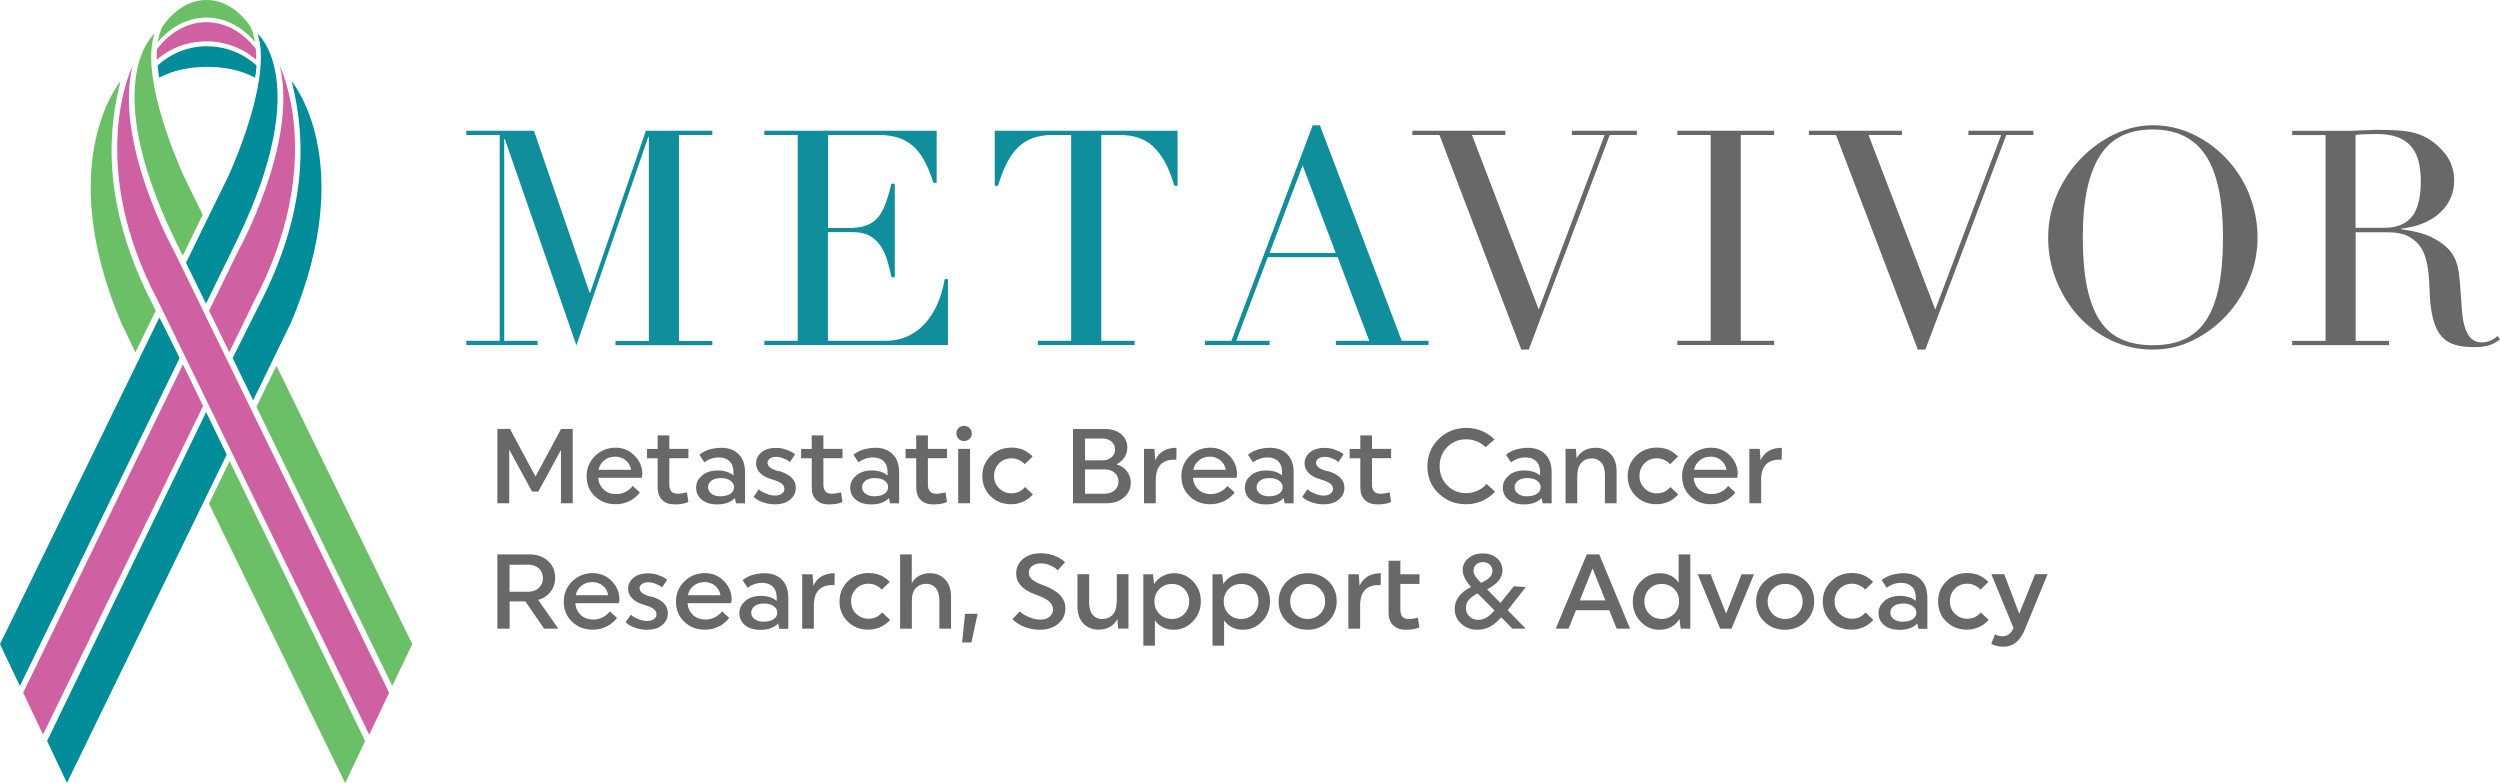<svg xmlns="http://www.w3.org/2000/svg" id="Layer_2" viewBox="0 0 259.11 81.15"><defs><style>.cls-1{fill:#73bf69;}.cls-2{fill:#6bbf66;}.cls-3{fill:#008c99;}.cls-4{fill:#cf61a3;}.cls-5{fill:#118e9c;}.cls-6{fill:#686868;}</style></defs><g id="Layer_1-2"><path class="cls-1" d="M19.02,18.17s0,0,0,0l-.03-.07s.02.05.04.08h0Z"></path><path class="cls-3" d="M23.75,18.1l-.03.07s0,0,0,0c.01-.03.02-.05.04-.08h0Z"></path><path class="cls-2" d="M35.78,81.15l2.06-4.34s-7.91-16.46-14.04-29.01l-2.14,4.4,14.11,28.95h0Z"></path><path class="cls-2" d="M15.91,31.72c-5.79-11.1-4.48-19.04-3.42-23.3,0,0-6.98,8.25.04,24.96l1.5,3.14,2.11-4.32s-.07-.15-.23-.47h0Z"></path><path class="cls-2" d="M19.01,18.16s0,0,0,0c.45.93.36.8,0,0-.01-.03-.02-.05-.04-.08l.03.07c-1.06-2.36-4.41-10.52-2.98-14.67,0,0-5.81,4.82,2,21.14l.92,1.88,2.07-4.24-2.01-4.1h0Z"></path><polygon class="cls-2" points="40.66 71.09 42.73 66.76 28.65 37.9 26.58 42.17 40.66 71.09 40.66 71.09"></polygon><path class="cls-2" d="M21.4,1.82c1.95,0,3.71.97,5.03,2.52-.09-.54-.24-1.08-.47-1.58-1.16-1.7-2.77-2.76-4.56-2.76s-3.44,1.08-4.6,2.82c-.22.49-.36,1.02-.44,1.54,1.32-1.57,3.09-2.54,5.05-2.54h0Z"></path><path class="cls-3" d="M30.23,8.42c1.05,4.26,2.37,12.2-3.42,23.3-.17.32-1.86,3.69-2.7,5.39l2.13,4.38,3.95-8.11c7.02-16.71.04-24.96.04-24.96h0Z"></path><path class="cls-3" d="M4.88,76.8l2.06,4.34,16.56-34.03c-.74-1.52-1.46-2.99-2.14-4.4-.68,1.4-16.48,34.09-16.48,34.09h0Z"></path><path class="cls-3" d="M18.62,37.11c-.84-1.7-1.55-3.14-2.1-4.21L0,66.76l2.06,4.34,16.55-33.98h0Z"></path><path class="cls-3" d="M23.43,27.22l1.26-2.59c7.81-16.32,2-21.14,2-21.14,1.43,4.16-1.92,12.32-2.98,14.68l.03-.07s-.02.05-.04.08c-.36.8-.45.92,0,0,0,0,0,0,0,0l-2.35,4.81-2.07,4.24,2.07,4.25,2.07-4.25h0Z"></path><path class="cls-3" d="M21.48,4.79c-1.95,0-3.74.73-5.14,1.99.04.51.1.95.15,1.27,1.44-.77,3.15-1.12,4.98-1.12s3.53.35,4.97,1.12c.06-.32.12-.76.15-1.27-1.4-1.25-3.18-1.98-5.12-1.98h0Z"></path><path class="cls-4" d="M21.4,2.3c-2.02,0-3.83,1.08-5.13,2.8-.03.38-.04.75-.03,1.1,1.41-1.23,3.2-1.91,5.16-1.91s3.74.68,5.15,1.9c0-.35,0-.73-.03-1.11-1.3-1.71-3.11-2.78-5.12-2.78h0Z"></path><path class="cls-4" d="M23.76,36.51l.03-.06,2.53-5.2c7.63-14.44,2.68-24.4,2.68-24.4,1.93,7.99-4.34,19.22-4.34,19.22l-2.96,6.07-.03.06,2.09,4.3h0Z"></path><polygon class="cls-4" points="18.96 37.77 18.95 37.79 2.4 71.79 4.46 76.13 21.05 42.08 21.05 42.07 18.96 37.77 18.96 37.77"></polygon><path class="cls-4" d="M18.07,26.08s-6.27-11.23-4.34-19.22c0,0-4.96,9.96,2.68,24.4l21.86,44.88,2.06-4.34L18.07,26.08h0Z"></path><path class="cls-6" d="M146.38,13.55v.44h2.81l8.48,22.24h.78l8.39-22.24h2.81v-.44h-6.74v.44h3.4l-6.83,18.09-6.92-18.09h3.46v-.44h-9.64ZM173.84,13.55v.44h3.46v21.33h-3.46v.44h10.04v-.44h-3.46V13.99h3.46v-.44h-10.04ZM187.48,13.55v.44h2.81l8.48,22.24h.78l8.39-22.24h2.81v-.44h-6.74v.44h3.4l-6.83,18.09-6.92-18.09h3.46v-.44h-9.64ZM233.11,20.1c-.59-1.41-1.39-2.65-2.39-3.7-1-1.05-2.15-1.88-3.46-2.5-1.31-.61-2.68-.92-4.12-.92-1.35,0-2.67.31-3.96.92-1.29.61-2.45,1.45-3.48,2.5-1.03,1.05-1.86,2.28-2.48,3.7-.62,1.41-.94,2.92-.94,4.52s.28,3.04.84,4.44c.56,1.4,1.33,2.64,2.29,3.7.97,1.06,2.11,1.9,3.43,2.53,1.32.62,2.75.94,4.29.94s2.87-.32,4.18-.97c1.31-.64,2.46-1.5,3.45-2.57.99-1.07,1.77-2.3,2.35-3.7.58-1.39.87-2.85.87-4.37,0-1.6-.3-3.11-.89-4.52h0ZM219.9,35.18c-.92-.41-1.67-1.06-2.26-1.95-.59-.89-1.03-2.05-1.33-3.46-.29-1.41-.44-3.13-.44-5.15s.16-3.74.48-5.16c.32-1.42.79-2.58,1.4-3.48.61-.89,1.37-1.54,2.26-1.95.89-.41,1.92-.61,3.09-.61,2.5,0,4.33.9,5.52,2.71,1.19,1.81,1.78,4.65,1.78,8.51,0,2-.15,3.7-.44,5.12-.29,1.41-.73,2.57-1.33,3.46-.59.89-1.35,1.54-2.26,1.95-.92.41-2,.61-3.24.61s-2.33-.2-3.24-.61h0ZM253.36,15.86c-.65-.81-1.43-1.41-2.32-1.81-.46-.21-1.03-.36-1.71-.45-.69-.09-1.62-.14-2.81-.14-.29,0-.59,0-.89.02-.3.01-.59.02-.86.03-.27.01-.5.02-.7.03-.2.01-.34.02-.42.02h-6.08v.44h3.46v21.33h-3.46v.44h10.04v-.44h-3.46v-11.26h3.21c.87,0,1.56.11,2.07.34.51.23.94.55,1.29.97.33.42.59.97.76,1.65.18.69.29,1.71.33,3.06.04,1.21.16,2.19.36,2.95.2.76.48,1.36.86,1.79.37.44.84.74,1.4.9.56.17,1.22.25,1.97.25.62,0,1.13-.06,1.53-.17.39-.11.79-.33,1.19-.64l-.28-.34c-.23.23-.49.4-.78.5-.29.1-.57.16-.84.16-.62,0-1.1-.28-1.43-.84-.33-.56-.54-1.37-.62-2.43-.06-.85-.11-1.6-.16-2.25-.04-.64-.1-1.22-.17-1.72-.07-.5-.19-.94-.34-1.31-.16-.37-.38-.73-.67-1.06-.44-.48-1.04-.91-1.81-1.29-.77-.38-1.82-.66-3.15-.83v-.06c1.73-.21,3.07-.76,4.04-1.67.97-.9,1.45-2.01,1.45-3.32,0-1.08-.33-2.03-.98-2.84h0ZM244.14,13.99c.27-.04.62-.07,1.06-.08.44-.01.82-.02,1.15-.02.87,0,1.6.11,2.18.34.58.23,1.05.56,1.4.98.35.43.6.94.75,1.54.15.6.22,1.28.22,2.03,0,1.73-.32,2.96-.95,3.71-.63.75-1.59,1.12-2.85,1.12h-2.96v-9.64h0Z"></path><path class="cls-5" d="M48.33,13.55v.44h3.46v21.33h-3.46v.44h7.39v-.44h-3.46V14.4h.06l7.42,21.4,7.45-21.61h.06v21.15h-3.46v.44h10.04v-.44h-3.46V13.99h3.46v-.44h-6.89l-5.77,16.78h-.06l-5.77-16.78h-7.02ZM79.22,13.55v.44h3.46v21.33h-3.46v.44h19.03v-6.83h-.34c-.17.98-.43,1.86-.78,2.64-.35.78-.79,1.45-1.31,2.01-.52.56-1.12.99-1.79,1.29-.68.3-1.41.45-2.2.45h-6.02v-11.26h2.62c.71,0,1.28.13,1.73.39.45.26.82.61,1.11,1.04.29.44.52.94.69,1.5.17.56.31,1.14.44,1.75h.34v-9.7h-.34c-.21.83-.42,1.54-.64,2.12-.22.58-.49,1.06-.81,1.42-.32.36-.72.63-1.2.8-.48.17-1.07.25-1.78.25h-2.15v-9.64h5.24c.71,0,1.35.08,1.93.25.58.17,1.1.44,1.56.83.46.38.86.89,1.22,1.53.35.63.68,1.42.97,2.35h.34v-5.4h-17.84ZM103.1,13.55v5.71h.34c.54-1.85,1.24-3.19,2.11-4.02.86-.83,2.04-1.25,3.54-1.25h1.93v21.33h-3.46v.44h10.04v-.44h-3.46V13.99h1.9c.67,0,1.28.08,1.84.25.56.17,1.08.45,1.54.86.47.41.89.95,1.28,1.62.38.68.72,1.52,1.01,2.54h.34v-5.71h-18.96ZM127.62,35.32h-2.74v.44h6.71v-.44h-3.46l3.27-8.67h7.24l3.27,8.67h-3.46v.44h9.61v-.44h-2.78l-8.48-22.33h-.75l-8.42,22.33h0ZM135.01,17.14l3.43,9.08h-6.86l3.43-9.08h0Z"></path><path class="cls-6" d="M55.14,50.94l-2.36-4.34v5.56h-1.23v-7.7h1.31l2.64,4.93,2.65-4.93h1.21v7.7h-1.22v-5.52l-2.35,4.31h-.65Z"></path><path class="cls-6" d="M66.51,49.52h-4.51c.04.5.23.91.57,1.22.34.32.77.47,1.29.47.22,0,.43-.03.62-.09s.36-.13.48-.21c.13-.08.24-.16.34-.25.1-.08.16-.16.2-.21l.07-.09.74.67s-.05.08-.09.14-.14.15-.29.29c-.15.14-.31.26-.49.37-.18.11-.41.21-.71.3-.3.09-.61.13-.94.13-.86,0-1.57-.28-2.14-.83s-.85-1.24-.85-2.07.29-1.53.87-2.1c.58-.57,1.29-.86,2.13-.86.77,0,1.42.27,1.96.81.54.54.81,1.19.81,1.94l-.05.36ZM63.77,47.33c-.44,0-.82.12-1.13.37-.32.25-.52.58-.6.99h3.37c-.07-.4-.25-.73-.56-.98-.3-.25-.66-.38-1.07-.38Z"></path><path class="cls-6" d="M69.37,45.12v1.4h1.98v.97h-1.98v2.72c0,.64.28.96.85.96.15,0,.3-.01.47-.04.16-.03.29-.05.38-.07l.13-.03.15,1c-.36.17-.83.25-1.41.25s-.99-.15-1.31-.46c-.32-.31-.47-.75-.47-1.33v-2.99h-1.1v-.97h1.1v-1.4h1.21Z"></path><path class="cls-6" d="M72.78,49.27c.41-.34.94-.51,1.61-.51s1.21.17,1.63.52v-.35c0-.49-.14-.87-.41-1.13-.27-.26-.63-.39-1.08-.39-.29,0-.56.04-.81.13-.25.08-.43.17-.54.26l-.17.12-.52-.78s.05-.05.09-.08.13-.1.27-.18c.14-.08.3-.16.46-.22.16-.07.37-.12.63-.17.26-.05.52-.08.79-.08.78,0,1.39.22,1.83.67.44.44.66,1.07.66,1.88v3.21h-.94l-.11-.55c-.43.44-1.03.66-1.83.66-.67,0-1.21-.16-1.6-.48-.39-.32-.59-.74-.59-1.24s.2-.93.61-1.26ZM74.69,51.43c.43,0,.77-.09,1.02-.26.25-.18.37-.4.37-.67s-.12-.5-.37-.68c-.25-.18-.58-.27-1.02-.27-.4,0-.72.09-.96.27-.23.18-.35.41-.35.68s.12.49.35.67c.23.18.55.27.96.27Z"></path><path class="cls-6" d="M80.72,48.81c1.17.34,1.76.91,1.76,1.73,0,.5-.19.91-.58,1.24-.38.33-.91.49-1.59.49-.41,0-.8-.06-1.17-.19-.37-.13-.63-.25-.79-.38l-.24-.2.53-.79c.05.04.13.1.23.18.1.07.29.17.59.29.29.12.58.18.87.18.3,0,.54-.07.71-.2.17-.13.26-.29.26-.48,0-.21-.09-.4-.27-.55-.18-.15-.54-.31-1.07-.46-.51-.15-.9-.36-1.18-.65s-.42-.62-.42-.99c0-.45.18-.83.55-1.14.37-.31.87-.47,1.52-.47.35,0,.69.05,1.02.17.33.11.57.22.73.33l.23.17-.54.8s-.11-.09-.19-.15c-.08-.06-.24-.14-.49-.24-.25-.1-.49-.15-.73-.15-.29,0-.51.06-.67.18-.16.12-.24.26-.24.42,0,.18.08.35.25.49.17.14.47.28.92.4Z"></path><path class="cls-6" d="M85.34,45.12v1.4h1.98v.97h-1.98v2.72c0,.64.28.96.85.96.15,0,.3-.01.47-.04.16-.03.29-.05.38-.07l.13-.03.15,1c-.36.17-.83.25-1.41.25s-.99-.15-1.31-.46c-.32-.31-.47-.75-.47-1.33v-2.99h-1.1v-.97h1.1v-1.4h1.21Z"></path><path class="cls-6" d="M88.75,49.27c.41-.34.94-.51,1.61-.51s1.21.17,1.63.52v-.35c0-.49-.14-.87-.41-1.13-.27-.26-.63-.39-1.08-.39-.29,0-.56.04-.81.13-.25.08-.43.17-.54.26l-.17.12-.52-.78s.05-.05.09-.08.13-.1.27-.18c.14-.08.3-.16.46-.22.16-.07.37-.12.63-.17.26-.05.52-.08.79-.08.78,0,1.39.22,1.83.67.44.44.66,1.07.66,1.88v3.21h-.94l-.11-.55c-.43.44-1.03.66-1.83.66-.67,0-1.21-.16-1.6-.48-.39-.32-.59-.74-.59-1.24s.2-.93.61-1.26ZM90.66,51.43c.43,0,.77-.09,1.02-.26.25-.18.37-.4.37-.67s-.12-.5-.37-.68c-.25-.18-.58-.27-1.02-.27-.4,0-.72.09-.96.27-.23.18-.35.41-.35.68s.12.49.35.67c.23.18.55.27.96.27Z"></path><path class="cls-6" d="M96.17,45.12v1.4h1.98v.97h-1.98v2.72c0,.64.28.96.85.96.15,0,.3-.01.47-.04.17-.03.29-.05.38-.07l.13-.03.15,1c-.36.17-.83.25-1.41.25s-.99-.15-1.31-.46c-.32-.31-.47-.75-.47-1.33v-2.99h-1.1v-.97h1.1v-1.4h1.21Z"></path><path class="cls-6" d="M99.35,44.36c.15-.15.34-.22.57-.22s.42.08.57.22c.15.15.23.34.23.57s-.08.41-.23.55c-.15.15-.34.23-.57.23s-.42-.08-.57-.23c-.15-.15-.23-.33-.23-.55s.08-.42.23-.57ZM99.31,52.16v-5.64h1.23v5.64h-1.23Z"></path><path class="cls-6" d="M106.23,50.47l.82.77s-.05.07-.09.11c-.04.04-.13.12-.27.24-.14.12-.29.22-.45.31-.16.09-.37.17-.63.25s-.54.11-.81.11c-.86,0-1.57-.28-2.14-.84-.57-.56-.85-1.25-.85-2.08s.29-1.53.87-2.1,1.3-.85,2.16-.85c.27,0,.53.03.78.09.25.06.45.14.61.23.16.09.3.18.43.28s.22.17.28.23l.08.1-.82.8s-.09-.1-.15-.17-.22-.16-.45-.28c-.23-.11-.49-.17-.76-.17-.51,0-.94.17-1.29.52-.34.35-.52.78-.52,1.29s.17.96.52,1.3.77.52,1.29.52c.18,0,.36-.02.52-.07s.3-.1.4-.17c.1-.07.19-.13.27-.2.08-.07.13-.12.17-.17l.04-.08Z"></path><path class="cls-6" d="M111.2,44.46h3.3c.7,0,1.27.18,1.7.54.43.36.64.83.64,1.39,0,.37-.1.71-.3,1.02-.2.3-.48.54-.83.71.46.14.83.38,1.09.72s.4.74.4,1.2c0,.6-.24,1.1-.7,1.51-.47.4-1.07.61-1.8.61h-3.49v-7.7ZM112.46,47.71h1.78c.4,0,.73-.11.97-.32.24-.22.36-.49.36-.81s-.12-.58-.36-.8-.56-.33-.97-.33h-1.78v2.27ZM112.46,48.64v2.53h2.01c.44,0,.79-.12,1.06-.36.26-.24.4-.54.4-.9s-.13-.66-.4-.9c-.26-.24-.62-.36-1.06-.36h-2.01Z"></path><path class="cls-6" d="M118.57,52.16v-5.64h1.08l.08,1.19c.4-.87,1.14-1.3,2.21-1.3l-.02,1.23h-.24c-.6,0-1.07.17-1.4.52-.33.35-.49.88-.49,1.59v2.41h-1.21Z"></path><path class="cls-6" d="M128.15,49.52h-4.51c.04.5.23.91.57,1.22s.77.47,1.29.47c.22,0,.43-.03.62-.09s.36-.13.48-.21c.13-.08.24-.16.34-.25.09-.08.16-.16.2-.21l.07-.09.74.67s-.05.08-.09.14-.14.15-.29.29c-.15.14-.31.26-.49.37-.18.11-.41.21-.71.3-.3.09-.61.13-.94.13-.86,0-1.57-.28-2.14-.83-.57-.55-.85-1.24-.85-2.07s.29-1.53.87-2.1c.58-.57,1.29-.86,2.13-.86.77,0,1.42.27,1.96.81s.81,1.19.81,1.94l-.05.36ZM125.41,47.33c-.44,0-.82.12-1.13.37s-.52.58-.61.99h3.37c-.07-.4-.25-.73-.56-.98-.3-.25-.66-.38-1.07-.38Z"></path><path class="cls-6" d="M129.64,49.27c.41-.34.94-.51,1.61-.51s1.21.17,1.63.52v-.35c0-.49-.14-.87-.41-1.13-.27-.26-.63-.39-1.08-.39-.29,0-.56.04-.81.13s-.43.17-.54.26l-.17.12-.52-.78s.05-.05.09-.08.13-.1.27-.18c.14-.08.3-.16.46-.22.16-.07.37-.12.63-.17s.52-.08.79-.08c.78,0,1.39.22,1.83.67.44.44.66,1.07.66,1.88v3.21h-.93l-.11-.55c-.42.44-1.03.66-1.83.66-.67,0-1.21-.16-1.6-.48-.39-.32-.59-.74-.59-1.24s.2-.93.61-1.26ZM131.55,51.43c.43,0,.77-.09,1.02-.26.25-.18.37-.4.37-.67s-.12-.5-.37-.68c-.25-.18-.58-.27-1.02-.27-.4,0-.72.09-.96.27-.23.18-.35.41-.35.68s.12.49.35.67c.24.18.55.27.96.27Z"></path><path class="cls-6" d="M137.58,48.81c1.17.34,1.76.91,1.76,1.73,0,.5-.19.91-.58,1.24-.39.33-.92.49-1.59.49-.41,0-.8-.06-1.17-.19-.37-.13-.63-.25-.79-.38l-.24-.2.53-.79c.05.04.13.1.23.18.1.07.29.17.59.29.29.12.58.18.87.18.3,0,.54-.07.71-.2.17-.13.26-.29.26-.48,0-.21-.09-.4-.28-.55s-.54-.31-1.07-.46c-.51-.15-.9-.36-1.18-.65s-.42-.62-.42-.99c0-.45.18-.83.55-1.14.37-.31.87-.47,1.52-.47.35,0,.69.05,1.02.17s.57.22.73.33l.23.17-.54.8s-.11-.09-.19-.15c-.08-.06-.24-.14-.49-.24-.25-.1-.49-.15-.73-.15-.29,0-.51.06-.67.18-.16.12-.24.26-.24.42,0,.18.08.35.25.49.17.14.47.28.92.4Z"></path><path class="cls-6" d="M142.2,45.12v1.4h1.98v.97h-1.98v2.72c0,.64.28.96.85.96.15,0,.3-.01.47-.04.17-.03.29-.05.38-.07l.13-.03.15,1c-.36.17-.83.25-1.41.25s-.99-.15-1.31-.46c-.32-.31-.47-.75-.47-1.33v-2.99h-1.1v-.97h1.1v-1.4h1.21Z"></path><path class="cls-6" d="M149.09,51.13c-.77-.75-1.15-1.69-1.15-2.8s.39-2.06,1.17-2.83c.78-.77,1.74-1.15,2.87-1.15.37,0,.71.04,1.04.13.33.08.6.19.82.3.22.12.41.23.57.35.17.12.28.22.36.3l.11.13-.92.8s-.05-.05-.08-.09-.11-.11-.24-.2c-.13-.1-.26-.18-.41-.25-.14-.07-.33-.14-.56-.2-.23-.06-.47-.09-.71-.09-.78,0-1.43.27-1.96.8-.53.54-.79,1.2-.79,1.99s.26,1.46.79,1.99c.53.54,1.18.8,1.96.8.26,0,.51-.03.75-.1.24-.07.44-.14.6-.24.16-.09.3-.18.42-.28.12-.1.21-.17.26-.24.05-.06.08-.1.08-.1l.88.8s-.07.08-.12.14c-.05.06-.17.16-.36.31-.19.15-.39.29-.6.4-.21.12-.49.22-.84.32-.35.1-.71.14-1.09.14-1.13,0-2.08-.38-2.84-1.13Z"></path><path class="cls-6" d="M156.38,49.27c.41-.34.94-.51,1.61-.51s1.21.17,1.63.52v-.35c0-.49-.14-.87-.41-1.13-.27-.26-.63-.39-1.08-.39-.29,0-.56.04-.81.13s-.43.17-.54.26l-.17.12-.52-.78s.05-.05.09-.08.13-.1.27-.18c.14-.08.3-.16.46-.22.16-.07.37-.12.63-.17s.52-.08.79-.08c.78,0,1.39.22,1.83.67.44.44.66,1.07.66,1.88v3.21h-.93l-.11-.55c-.42.44-1.03.66-1.83.66-.67,0-1.21-.16-1.6-.48-.39-.32-.59-.74-.59-1.24s.2-.93.61-1.26ZM158.29,51.43c.43,0,.77-.09,1.02-.26.25-.18.37-.4.37-.67s-.12-.5-.37-.68c-.25-.18-.58-.27-1.02-.27-.4,0-.72.09-.96.27-.23.18-.35.41-.35.68s.12.49.35.67c.24.18.55.27.96.27Z"></path><path class="cls-6" d="M163.47,49.34v2.82h-1.21v-5.64h1.07l.08.98c.41-.73,1.07-1.09,1.97-1.09.63,0,1.15.21,1.56.64.41.43.61,1.03.61,1.8v3.31h-1.21v-2.93c0-.57-.13-1-.38-1.29-.25-.29-.58-.43-.97-.43-.45,0-.81.15-1.09.45-.28.3-.42.76-.42,1.38Z"></path><path class="cls-6" d="M173.12,50.47l.82.77s-.05.07-.09.11c-.04.04-.13.12-.27.24-.14.12-.29.22-.45.31-.16.09-.37.17-.63.25s-.54.11-.81.11c-.86,0-1.57-.28-2.14-.84-.57-.56-.85-1.25-.85-2.08s.29-1.53.87-2.1,1.3-.85,2.16-.85c.27,0,.53.03.78.09.25.06.45.14.61.23.16.09.3.18.43.28s.22.17.28.23l.08.1-.82.8s-.09-.1-.15-.17-.22-.16-.45-.28c-.23-.11-.49-.17-.76-.17-.51,0-.94.17-1.29.52-.34.35-.52.78-.52,1.29s.17.96.52,1.3.77.52,1.29.52c.18,0,.36-.02.52-.07s.3-.1.4-.17c.1-.07.19-.13.27-.2.08-.07.13-.12.17-.17l.04-.08Z"></path><path class="cls-6" d="M180.05,49.52h-4.51c.04.5.23.91.57,1.22s.77.47,1.29.47c.22,0,.43-.03.62-.09s.36-.13.48-.21c.13-.08.24-.16.34-.25.09-.08.16-.16.2-.21l.07-.09.74.67s-.05.08-.09.14-.14.15-.29.29c-.15.14-.31.26-.49.37-.18.11-.41.21-.71.3-.3.09-.61.13-.94.13-.86,0-1.57-.28-2.14-.83-.57-.55-.85-1.24-.85-2.07s.29-1.53.87-2.1c.58-.57,1.29-.86,2.13-.86.77,0,1.42.27,1.96.81s.81,1.19.81,1.94l-.05.36ZM177.31,47.33c-.44,0-.82.12-1.13.37s-.52.58-.61.99h3.37c-.07-.4-.25-.73-.56-.98-.3-.25-.66-.38-1.07-.38Z"></path><path class="cls-6" d="M181.31,52.16v-5.64h1.08l.08,1.19c.4-.87,1.14-1.3,2.21-1.3l-.02,1.23h-.24c-.6,0-1.07.17-1.4.52-.33.35-.49.88-.49,1.59v2.41h-1.21Z"></path><path class="cls-6" d="M51.55,65.16v-7.7h3.32c.79,0,1.44.23,1.93.68.49.45.74,1.03.74,1.74,0,.55-.16,1.03-.48,1.45-.32.42-.75.7-1.29.84l2.1,2.99h-1.48l-1.94-2.83h-1.63v2.83h-1.26ZM54.71,58.53h-1.9v2.8h1.9c.48,0,.86-.13,1.14-.4.28-.26.42-.6.42-1.01s-.14-.75-.42-1.01-.66-.39-1.14-.39Z"></path><path class="cls-6" d="M64.14,62.52h-4.51c.04.5.23.91.57,1.22.34.32.77.47,1.29.47.22,0,.43-.03.62-.09s.36-.13.48-.21c.13-.08.24-.16.34-.25.1-.08.16-.16.2-.21l.07-.09.74.67s-.05.08-.09.14-.14.15-.29.29c-.15.14-.31.26-.49.37-.18.11-.41.21-.71.3-.3.09-.61.13-.94.13-.86,0-1.57-.28-2.14-.83s-.85-1.24-.85-2.07.29-1.53.87-2.1c.58-.57,1.29-.86,2.13-.86.77,0,1.42.27,1.96.81.54.54.81,1.19.81,1.94l-.05.36ZM61.4,60.33c-.44,0-.82.12-1.13.37-.32.25-.52.58-.6.99h3.37c-.07-.4-.25-.73-.56-.98-.3-.25-.66-.38-1.07-.38Z"></path><path class="cls-6" d="M67.46,61.81c1.17.34,1.76.91,1.76,1.73,0,.5-.19.91-.58,1.24-.38.33-.91.49-1.59.49-.41,0-.8-.06-1.17-.19-.37-.13-.63-.25-.79-.38l-.24-.2.53-.79c.05.04.13.1.23.18.1.07.29.17.59.29.29.12.58.18.87.18.3,0,.54-.07.71-.2.17-.13.26-.29.26-.48,0-.21-.09-.4-.27-.55-.18-.15-.54-.31-1.07-.46-.51-.15-.9-.36-1.18-.65s-.42-.62-.42-.99c0-.45.18-.83.55-1.14.37-.31.87-.47,1.52-.47.35,0,.69.05,1.02.17.33.11.57.22.73.33l.23.17-.54.8s-.11-.09-.19-.15c-.08-.06-.24-.14-.49-.24-.25-.1-.49-.15-.73-.15-.29,0-.51.06-.67.18-.16.12-.24.26-.24.42,0,.18.08.35.25.49.17.14.47.28.92.4Z"></path><path class="cls-6" d="M75.77,62.52h-4.51c.04.5.23.91.57,1.22.34.32.77.47,1.29.47.22,0,.43-.03.62-.09s.36-.13.48-.21c.13-.08.24-.16.34-.25.1-.08.16-.16.2-.21l.07-.09.74.67s-.05.08-.09.14-.14.15-.29.29c-.15.14-.31.26-.49.37-.18.11-.41.21-.71.3-.3.09-.61.13-.94.13-.86,0-1.57-.28-2.14-.83s-.85-1.24-.85-2.07.29-1.53.87-2.1c.58-.57,1.29-.86,2.13-.86.77,0,1.42.27,1.96.81.54.54.81,1.19.81,1.94l-.05.36ZM73.03,60.33c-.44,0-.82.12-1.13.37-.32.25-.52.58-.6.99h3.37c-.07-.4-.25-.73-.56-.98-.3-.25-.66-.38-1.07-.38Z"></path><path class="cls-6" d="M77.26,62.27c.41-.34.94-.51,1.61-.51s1.21.17,1.63.52v-.35c0-.49-.14-.87-.41-1.13-.27-.26-.63-.39-1.08-.39-.29,0-.56.04-.81.13-.25.08-.43.17-.54.26l-.17.12-.52-.78s.05-.05.09-.08.13-.1.27-.18c.14-.08.3-.16.46-.22.16-.07.37-.12.63-.17.26-.05.52-.08.79-.08.78,0,1.39.22,1.83.67.44.44.66,1.07.66,1.88v3.21h-.94l-.11-.55c-.43.44-1.03.66-1.83.66-.67,0-1.21-.16-1.6-.48-.39-.32-.59-.74-.59-1.24s.2-.93.61-1.26ZM79.17,64.43c.43,0,.77-.09,1.02-.26.25-.18.37-.4.37-.67s-.12-.5-.37-.68c-.25-.18-.58-.27-1.02-.27-.4,0-.72.09-.96.27-.23.18-.35.41-.35.68s.12.49.35.67c.23.18.55.27.96.27Z"></path><path class="cls-6" d="M83.14,65.16v-5.64h1.08l.08,1.19c.4-.87,1.14-1.3,2.21-1.3l-.02,1.23h-.24c-.6,0-1.07.17-1.4.52-.33.35-.5.88-.5,1.59v2.41h-1.21Z"></path><path class="cls-6" d="M91.42,63.47l.83.77s-.05.07-.09.11c-.04.04-.13.12-.27.24-.14.12-.29.22-.45.31s-.37.17-.63.25c-.26.07-.54.11-.81.11-.86,0-1.57-.28-2.14-.84-.57-.56-.85-1.25-.85-2.08s.29-1.53.87-2.1,1.3-.85,2.16-.85c.27,0,.53.03.78.09s.45.14.61.23c.16.09.3.18.43.28.12.09.22.17.27.23l.08.1-.83.8s-.09-.1-.15-.17-.22-.16-.45-.28c-.23-.11-.49-.17-.76-.17-.51,0-.94.17-1.29.52-.34.35-.52.78-.52,1.29s.17.96.52,1.3.77.52,1.29.52c.18,0,.36-.02.52-.07s.3-.1.4-.17c.1-.07.19-.13.27-.2.08-.07.13-.12.17-.17l.04-.08Z"></path><path class="cls-6" d="M93.29,65.16v-7.7h1.21v2.98c.4-.69,1.04-1.03,1.9-1.03.62,0,1.14.21,1.55.64.41.43.62,1.03.62,1.8v3.31h-1.21v-2.93c0-.57-.13-1-.38-1.29-.25-.29-.58-.43-.97-.43-.44,0-.8.14-1.08.43s-.42.72-.42,1.3v2.92h-1.21Z"></path><path class="cls-6" d="M100.68,66.59h-.96l.3-2.97h1.3l-.64,2.97Z"></path><path class="cls-6" d="M108.15,60.67c1.51.53,2.27,1.32,2.27,2.38,0,.64-.24,1.17-.73,1.59-.49.42-1.14.63-1.94.63-.34,0-.68-.04-1-.12-.32-.08-.59-.17-.8-.27s-.4-.21-.56-.32c-.16-.11-.28-.2-.35-.28l-.11-.11.76-.81c.07.07.16.15.27.24.11.09.36.22.74.38.38.16.76.24,1.15.24s.69-.1.93-.3c.24-.2.36-.44.36-.74,0-.33-.14-.61-.41-.85-.27-.24-.77-.49-1.49-.74-1.28-.48-1.92-1.19-1.92-2.16,0-.6.24-1.1.71-1.5.47-.4,1.09-.59,1.85-.59.3,0,.59.03.88.1.29.07.52.14.71.23.19.09.35.18.5.27.14.09.25.17.31.24l.1.1-.76.83c-.05-.05-.12-.12-.21-.2-.09-.08-.29-.19-.58-.32-.3-.13-.6-.2-.92-.2-.4,0-.72.09-.95.29-.23.19-.34.41-.34.65,0,.29.12.53.35.73.23.2.63.41,1.2.61Z"></path><path class="cls-6" d="M115.75,62.33v-2.82h1.21v5.64h-1.07l-.08-.98c-.4.73-1.06,1.09-1.97,1.09-.63,0-1.15-.21-1.56-.64-.41-.42-.61-1.03-.61-1.8v-3.31h1.21v2.93c0,.57.13,1,.38,1.29s.58.43.97.43c.45,0,.81-.15,1.09-.45.28-.3.42-.76.42-1.38Z"></path><path class="cls-6" d="M118.5,66.92v-7.4h1l.12,1c.22-.34.51-.62.88-.81s.76-.3,1.2-.3c.76,0,1.41.28,1.95.84s.81,1.25.81,2.07-.28,1.52-.83,2.09c-.55.58-1.21.86-1.98.86-.83,0-1.48-.32-1.95-.97v2.62h-1.21ZM120.17,63.63c.34.35.77.52,1.29.52s.94-.17,1.28-.52.51-.78.51-1.3-.17-.94-.51-1.29c-.34-.35-.77-.52-1.28-.52s-.94.17-1.29.52c-.34.35-.52.78-.52,1.29s.17.96.52,1.3Z"></path><path class="cls-6" d="M125.67,66.92v-7.4h1l.12,1c.22-.34.51-.62.88-.81s.76-.3,1.2-.3c.76,0,1.41.28,1.95.84s.81,1.25.81,2.07-.28,1.52-.83,2.09c-.55.58-1.21.86-1.98.86-.83,0-1.48-.32-1.95-.97v2.62h-1.21ZM127.35,63.63c.34.35.77.52,1.29.52s.94-.17,1.28-.52.51-.78.51-1.3-.17-.94-.51-1.29c-.34-.35-.77-.52-1.28-.52s-.94.17-1.29.52c-.34.35-.52.78-.52,1.29s.17.96.52,1.3Z"></path><path class="cls-6" d="M133.39,60.26c.58-.57,1.3-.85,2.16-.85s1.57.28,2.14.83c.57.55.85,1.25.85,2.07s-.29,1.53-.87,2.1-1.3.86-2.16.86-1.57-.28-2.14-.84c-.57-.56-.85-1.25-.85-2.08s.29-1.53.87-2.1ZM134.24,63.63c.34.35.77.52,1.29.52s.94-.17,1.29-.52.52-.78.52-1.3-.17-.94-.52-1.29c-.34-.35-.77-.52-1.29-.52s-.94.17-1.29.52c-.34.35-.52.78-.52,1.29s.17.96.52,1.3Z"></path><path class="cls-6" d="M139.75,65.16v-5.64h1.08l.08,1.19c.4-.87,1.14-1.3,2.21-1.3l-.02,1.23h-.24c-.6,0-1.07.17-1.4.52-.33.35-.49.88-.49,1.59v2.41h-1.21ZM145.14,58.12v1.4h1.98v1h-1.98v2.69c0,.63.29.95.86.95.15,0,.3-.01.46-.04.16-.03.29-.05.37-.07l.13-.03.15,1.01c-.36.16-.82.24-1.4.24s-1-.15-1.31-.46c-.32-.31-.48-.75-.48-1.32v-5.37h1.21Z"></path><path class="cls-6" d="M156.9,60.76l1.24.09-1.88,2.39,1.88,1.92h-1.38l-1.17-1.18c-.39.45-.78.78-1.16.98-.39.2-.83.31-1.32.31-.65,0-1.21-.21-1.66-.62-.46-.41-.68-.93-.68-1.53,0-.95.56-1.71,1.69-2.29-.57-.64-.86-1.22-.86-1.73s.19-.9.58-1.24.89-.5,1.5-.5,1.12.17,1.49.51c.37.34.55.75.55,1.24,0,.78-.53,1.43-1.59,1.97l1.38,1.41,1.38-1.72ZM153.23,64.24c.58,0,1.13-.32,1.64-.96l.02-.02-1.75-1.76c-.8.4-1.21.9-1.21,1.5,0,.35.12.65.37.89.25.24.55.36.93.36ZM152.72,59.12c0,.21.06.4.17.58.11.18.31.42.6.7.42-.18.72-.36.91-.56.19-.19.28-.42.28-.69,0-.25-.09-.46-.27-.63-.18-.17-.42-.26-.7-.26s-.53.08-.71.24c-.18.16-.27.36-.27.6Z"></path><path class="cls-6" d="M165.75,57.46l3.2,7.7h-1.39l-.77-1.92h-3.45l-.77,1.92h-1.33l3.22-7.7h1.28ZM165.06,58.91l-1.32,3.32h2.65l-1.33-3.32Z"></path><path class="cls-6" d="M175.19,57.46v7.7h-1l-.12-1c-.49.74-1.18,1.11-2.08,1.11-.76,0-1.41-.28-1.95-.84-.54-.56-.81-1.25-.81-2.07s.27-1.52.82-2.09c.55-.57,1.21-.86,1.98-.86.84,0,1.49.32,1.95.97v-2.92h1.21ZM173.51,61.04c-.35-.35-.77-.52-1.29-.52s-.94.17-1.28.52c-.34.35-.51.78-.51,1.29s.17.96.51,1.3c.34.35.77.52,1.28.52s.94-.17,1.29-.52c.34-.35.52-.78.52-1.3s-.17-.94-.52-1.29Z"></path><path class="cls-6" d="M178.28,65.16l-2.32-5.64h1.34l1.6,4.08,1.6-4.08h1.29l-2.33,5.64h-1.18Z"></path><path class="cls-6" d="M182.88,60.26c.58-.57,1.3-.85,2.16-.85s1.57.28,2.14.83c.57.55.85,1.25.85,2.07s-.29,1.53-.87,2.1-1.3.86-2.16.86-1.57-.28-2.14-.84c-.57-.56-.85-1.25-.85-2.08s.29-1.53.87-2.1ZM183.73,63.63c.34.35.77.52,1.29.52s.94-.17,1.29-.52.52-.78.52-1.3-.17-.94-.52-1.29c-.34-.35-.77-.52-1.29-.52s-.94.17-1.29.52c-.34.35-.52.78-.52,1.29s.17.96.52,1.3Z"></path><path class="cls-6" d="M193.34,63.47l.82.77s-.05.07-.09.11c-.04.04-.13.12-.27.24-.14.12-.29.22-.45.31-.16.09-.37.17-.63.25s-.54.11-.81.11c-.86,0-1.57-.28-2.14-.84-.57-.56-.85-1.25-.85-2.08s.29-1.53.87-2.1,1.3-.85,2.16-.85c.27,0,.53.03.78.09.25.06.45.14.61.23.16.09.3.18.43.28s.22.17.28.23l.08.1-.82.8s-.09-.1-.15-.17-.22-.16-.45-.28c-.23-.11-.49-.17-.76-.17-.51,0-.94.17-1.29.52-.34.35-.52.78-.52,1.29s.17.96.52,1.3.77.52,1.29.52c.18,0,.36-.02.52-.07s.3-.1.4-.17c.1-.07.19-.13.27-.2.08-.07.13-.12.17-.17l.04-.08Z"></path><path class="cls-6" d="M195.32,62.27c.41-.34.94-.51,1.61-.51s1.21.17,1.63.52v-.35c0-.49-.14-.87-.41-1.13-.27-.26-.63-.39-1.08-.39-.29,0-.56.04-.81.13s-.43.17-.54.26l-.17.12-.52-.78s.05-.05.09-.08.13-.1.27-.18c.14-.08.3-.16.46-.22.16-.07.37-.12.63-.17s.52-.08.79-.08c.78,0,1.39.22,1.83.67.44.44.66,1.07.66,1.88v3.21h-.93l-.11-.55c-.42.44-1.03.66-1.83.66-.67,0-1.21-.16-1.6-.48-.39-.32-.59-.74-.59-1.24s.2-.93.61-1.26ZM197.23,64.43c.43,0,.77-.09,1.02-.26.25-.18.37-.4.37-.67s-.12-.5-.37-.68c-.25-.18-.58-.27-1.02-.27-.4,0-.72.09-.96.27-.23.18-.35.41-.35.68s.12.49.35.67c.24.18.55.27.96.27Z"></path><path class="cls-6" d="M205.29,63.47l.82.77s-.05.07-.09.11c-.04.04-.13.12-.27.24-.14.12-.29.22-.45.31-.16.09-.37.17-.63.25s-.54.11-.81.11c-.86,0-1.57-.28-2.14-.84-.57-.56-.85-1.25-.85-2.08s.29-1.53.87-2.1,1.3-.85,2.16-.85c.27,0,.53.03.78.09.25.06.45.14.61.23.16.09.3.18.43.28s.22.17.28.23l.08.1-.82.8s-.09-.1-.15-.17-.22-.16-.45-.28c-.23-.11-.49-.17-.76-.17-.51,0-.94.17-1.29.52-.34.35-.52.78-.52,1.29s.17.96.52,1.3.77.52,1.29.52c.18,0,.36-.02.52-.07s.3-.1.4-.17c.1-.07.19-.13.27-.2.08-.07.13-.12.17-.17l.04-.08Z"></path><path class="cls-6" d="M208.69,65.09l-2.3-5.58h1.34l1.55,4.1,1.65-4.1h1.29l-2.34,5.7c-.49,1.21-1.24,1.82-2.24,1.82-.24,0-.46-.03-.67-.08-.21-.05-.36-.1-.45-.15l-.13-.08.38-.98c.18.13.44.2.8.2.5,0,.87-.28,1.11-.84Z"></path></g></svg>